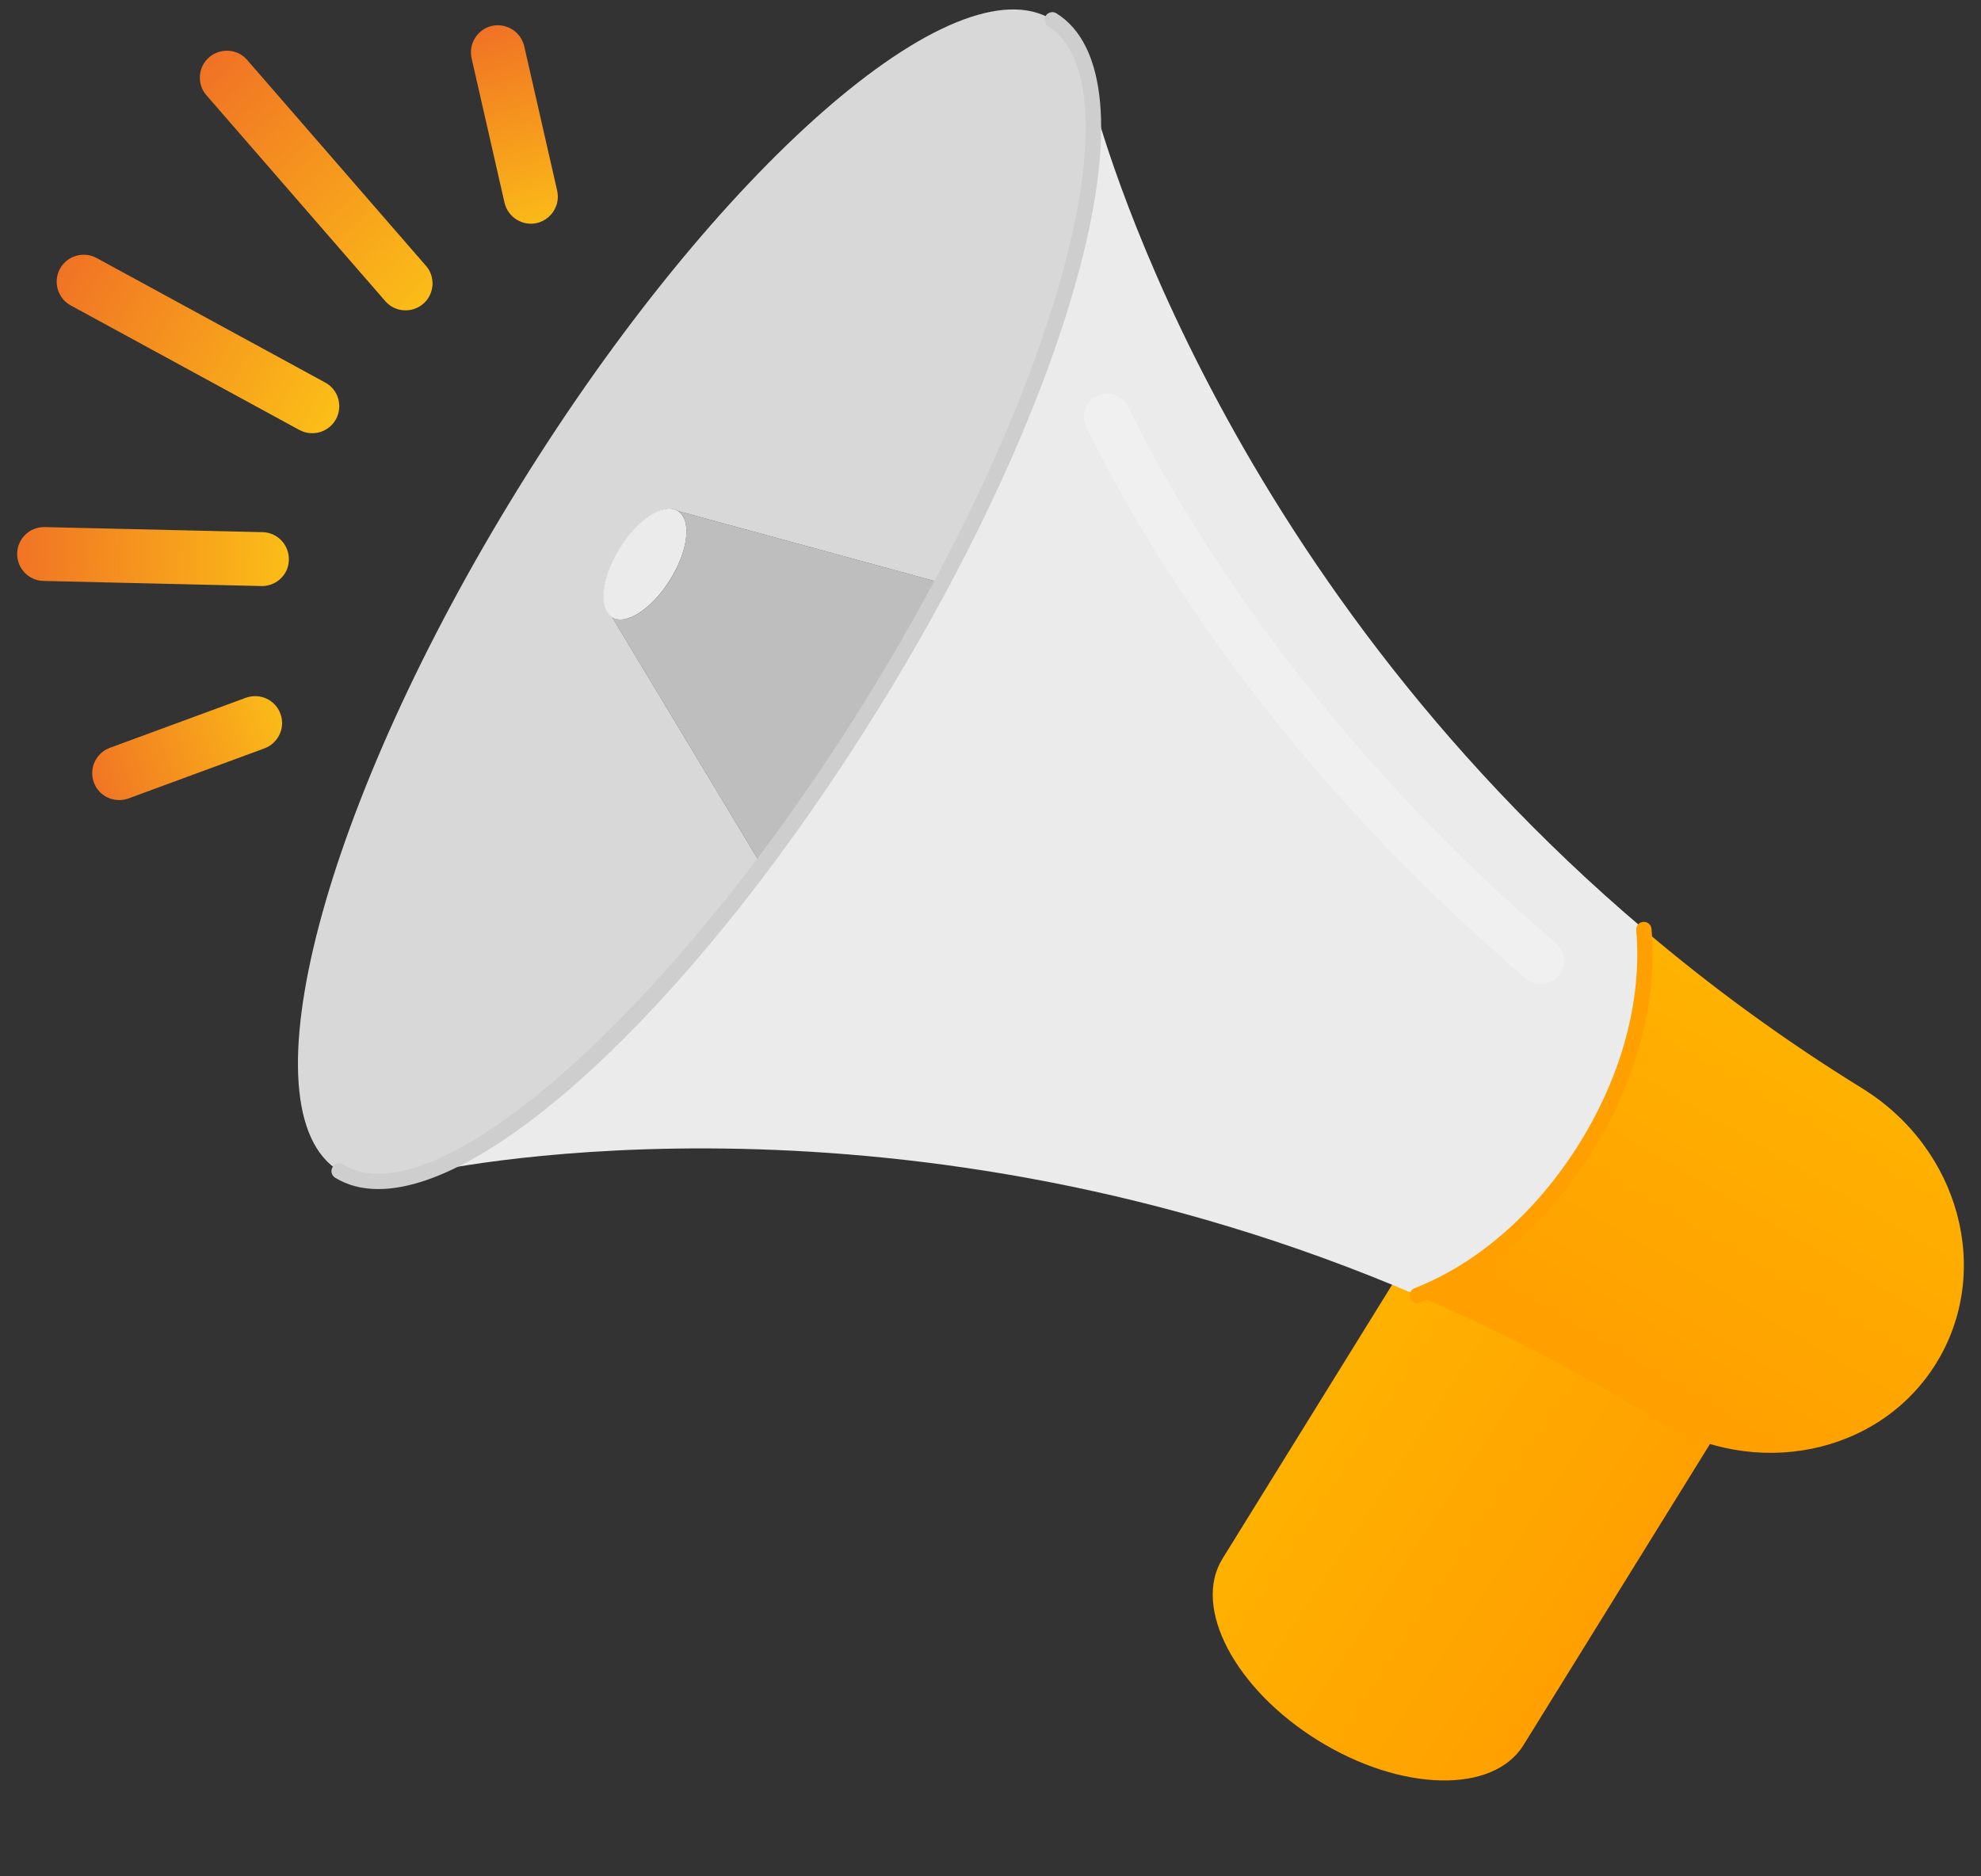 <svg width="38" height="36" viewBox="0 0 38 36" fill="none" xmlns="http://www.w3.org/2000/svg">
<rect x="0" y="0" width="38" height="36" fill="#333333" stroke="none"/>
<g id="Group">
<g id="Group_2">
<path id="Vector" d="M27.06 24.075L32.835 27.65L29.224 33.482C28.644 34.42 26.88 34.381 25.285 33.394C23.691 32.407 22.869 30.845 23.449 29.907L27.06 24.075Z" fill="url(#paint0_linear_236_5062)"/>
</g>
<g id="Group_3">
<path id="Vector_2" d="M11.743 11.843L14.613 16.61C12.262 19.728 9.856 21.908 8.131 22.507C8.119 22.51 8.113 22.51 8.107 22.513C8.104 22.513 8.098 22.513 8.098 22.513C7.461 22.726 6.92 22.723 6.507 22.469C4.64 21.314 6.188 15.431 9.965 9.333C13.742 3.235 18.319 -0.775 20.186 0.379C20.599 0.636 20.847 1.12 20.933 1.788L20.942 1.823C21.199 3.796 20.135 7.328 18.071 11.188L13.009 9.806C12.741 9.637 12.242 9.959 11.89 10.523C11.542 11.084 11.477 11.678 11.746 11.846L11.743 11.843Z" fill="#D8D8D8"/>
<path id="Vector_3" d="M16.725 13.518C16.04 14.625 15.325 15.662 14.611 16.61L11.74 11.843C12.006 12.009 12.508 11.684 12.856 11.123C13.205 10.559 13.27 9.968 13.004 9.803L18.066 11.185C17.655 11.953 17.209 12.735 16.725 13.518Z" fill="#BEBEBE"/>
<path id="Vector_4" d="M12.854 11.123C12.506 11.684 12.004 12.009 11.738 11.844C11.472 11.678 11.534 11.085 11.883 10.521C12.231 9.956 12.733 9.635 13.002 9.803C13.271 9.971 13.206 10.556 12.854 11.123Z" fill="#EBEBEB"/>
<path id="Vector_5" d="M37.138 26.16C36.052 27.914 33.654 28.405 31.784 27.247C30.24 26.29 28.701 25.502 27.189 24.855C28.391 24.383 29.572 23.393 30.429 22.005C31.285 20.62 31.648 19.12 31.533 17.835C32.785 18.901 34.179 19.929 35.724 20.883C37.593 22.041 38.228 24.4 37.138 26.16Z" fill="url(#paint1_linear_236_5062)"/>
<path id="Vector_6" d="M30.433 22.005C29.576 23.39 28.395 24.382 27.193 24.855C17.345 20.623 8.748 22.368 8.131 22.507C9.855 21.907 12.262 19.731 14.613 16.609C15.328 15.661 16.039 14.625 16.727 13.517C17.212 12.735 17.66 11.952 18.068 11.184C20.129 7.325 21.192 3.793 20.938 1.82C21.092 2.417 23.348 10.895 31.537 17.832C31.649 19.119 31.289 20.617 30.433 22.002V22.005Z" fill="#EBEBEB"/>
<g id="Group_4" opacity="0.25">
<path id="Vector_7" d="M29.558 18.878C29.457 18.878 29.354 18.843 29.271 18.772C24.393 14.611 21.894 10.353 20.837 8.188C20.731 7.967 20.822 7.704 21.041 7.595C21.262 7.488 21.525 7.58 21.634 7.798C22.461 9.493 24.912 13.888 29.847 18.096C30.033 18.255 30.057 18.536 29.897 18.722C29.809 18.825 29.685 18.878 29.561 18.878H29.558Z" fill="white"/>
</g>
<path id="Vector_8" d="M7.258 22.814C6.947 22.814 6.67 22.744 6.428 22.596C6.36 22.552 6.336 22.463 6.38 22.392C6.425 22.324 6.513 22.301 6.584 22.345C8.347 23.435 12.936 19.359 16.601 13.438C18.42 10.5 19.779 7.523 20.428 5.057C21.055 2.68 20.936 1.02 20.107 0.506C20.039 0.462 20.015 0.374 20.059 0.303C20.104 0.235 20.192 0.211 20.263 0.255C21.226 0.852 21.385 2.583 20.715 5.131C20.059 7.627 18.686 10.633 16.852 13.595C13.447 19.096 9.499 22.814 7.258 22.814Z" fill="#CECECE"/>
<path id="Vector_9" d="M27.19 25.003C27.131 25.003 27.075 24.967 27.051 24.908C27.022 24.831 27.06 24.745 27.134 24.716C28.362 24.235 29.487 23.242 30.302 21.928C31.118 20.614 31.502 19.164 31.386 17.847C31.38 17.764 31.439 17.694 31.519 17.688C31.599 17.679 31.673 17.741 31.679 17.82C31.8 19.2 31.398 20.712 30.551 22.082C29.703 23.452 28.525 24.486 27.237 24.991C27.219 24.997 27.202 25 27.184 25L27.19 25.003Z" fill="#FFA000"/>
</g>
<path id="Vector_10" d="M5.273 14.223C5.22 14.283 5.152 14.33 5.072 14.359L2.465 15.319C2.196 15.416 1.898 15.281 1.8 15.012C1.703 14.743 1.839 14.448 2.107 14.348L4.715 13.388C4.984 13.29 5.282 13.426 5.379 13.695C5.45 13.884 5.4 14.088 5.273 14.223Z" fill="url(#paint2_linear_236_5062)"/>
<path id="Vector_11" d="M10.661 3.97C10.599 4.121 10.466 4.239 10.298 4.28C10.02 4.342 9.743 4.168 9.678 3.89L9.046 1.117C8.984 0.84 9.158 0.562 9.435 0.497C9.713 0.435 9.991 0.609 10.056 0.887L10.688 3.66C10.711 3.769 10.702 3.876 10.661 3.97Z" fill="url(#paint3_linear_236_5062)"/>
<path id="Vector_12" d="M8.22 5.709C8.193 5.754 8.16 5.792 8.119 5.828C7.904 6.014 7.576 5.993 7.39 5.777L3.961 1.829C3.772 1.613 3.796 1.286 4.011 1.1C4.227 0.914 4.555 0.934 4.741 1.15L8.169 5.098C8.323 5.272 8.335 5.523 8.22 5.709Z" fill="url(#paint4_linear_236_5062)"/>
<path id="Vector_13" d="M6.445 8.042C6.309 8.293 5.993 8.385 5.742 8.249L1.357 5.86C1.106 5.724 1.014 5.408 1.15 5.157C1.286 4.906 1.602 4.815 1.853 4.95L6.239 7.34C6.49 7.475 6.581 7.791 6.445 8.042Z" fill="url(#paint5_linear_236_5062)"/>
<path id="Vector_14" d="M5.512 10.904C5.438 11.108 5.24 11.25 5.012 11.244L0.834 11.146C0.547 11.14 0.323 10.901 0.329 10.618C0.335 10.331 0.574 10.107 0.857 10.113L5.036 10.21C5.323 10.216 5.547 10.455 5.541 10.739C5.541 10.798 5.529 10.851 5.512 10.904Z" fill="url(#paint6_linear_236_5062)"/>
</g>
<defs>
<linearGradient id="paint0_linear_236_5062" x1="24.52" y1="27.65" x2="30.4" y2="31.52" gradientUnits="userSpaceOnUse">
<stop stop-color="#FFB200"/>
<stop offset="1" stop-color="#FFA000"/>
</linearGradient>
<linearGradient id="paint1_linear_236_5062" x1="35.265" y1="20.276" x2="31.603" y2="26.477" gradientUnits="userSpaceOnUse">
<stop stop-color="#FFB200"/>
<stop offset="1" stop-color="#FFA000"/>
</linearGradient>
<linearGradient id="paint2_linear_236_5062" x1="5.494" y1="13.695" x2="1.567" y2="15.016" gradientUnits="userSpaceOnUse">
<stop stop-color="#FBBD17"/>
<stop offset="1" stop-color="#F07125"/>
</linearGradient>
<linearGradient id="paint3_linear_236_5062" x1="10.466" y1="4.424" x2="9.321" y2="0.473" gradientUnits="userSpaceOnUse">
<stop stop-color="#FBBD17"/>
<stop offset="1" stop-color="#F07125"/>
</linearGradient>
<linearGradient id="paint4_linear_236_5062" x1="8.176" y1="5.801" x2="3.845" y2="1.133" gradientUnits="userSpaceOnUse">
<stop stop-color="#FBBD17"/>
<stop offset="1" stop-color="#F07125"/>
</linearGradient>
<linearGradient id="paint5_linear_236_5062" x1="6.272" y1="7.98" x2="1.089" y2="4.981" gradientUnits="userSpaceOnUse">
<stop stop-color="#FBBD17"/>
<stop offset="1" stop-color="#F07125"/>
</linearGradient>
<linearGradient id="paint6_linear_236_5062" x1="5.494" y1="10.717" x2="0.158" y2="10.571" gradientUnits="userSpaceOnUse">
<stop stop-color="#FBBD17"/>
<stop offset="1" stop-color="#F07125"/>
</linearGradient>
</defs>
</svg>
